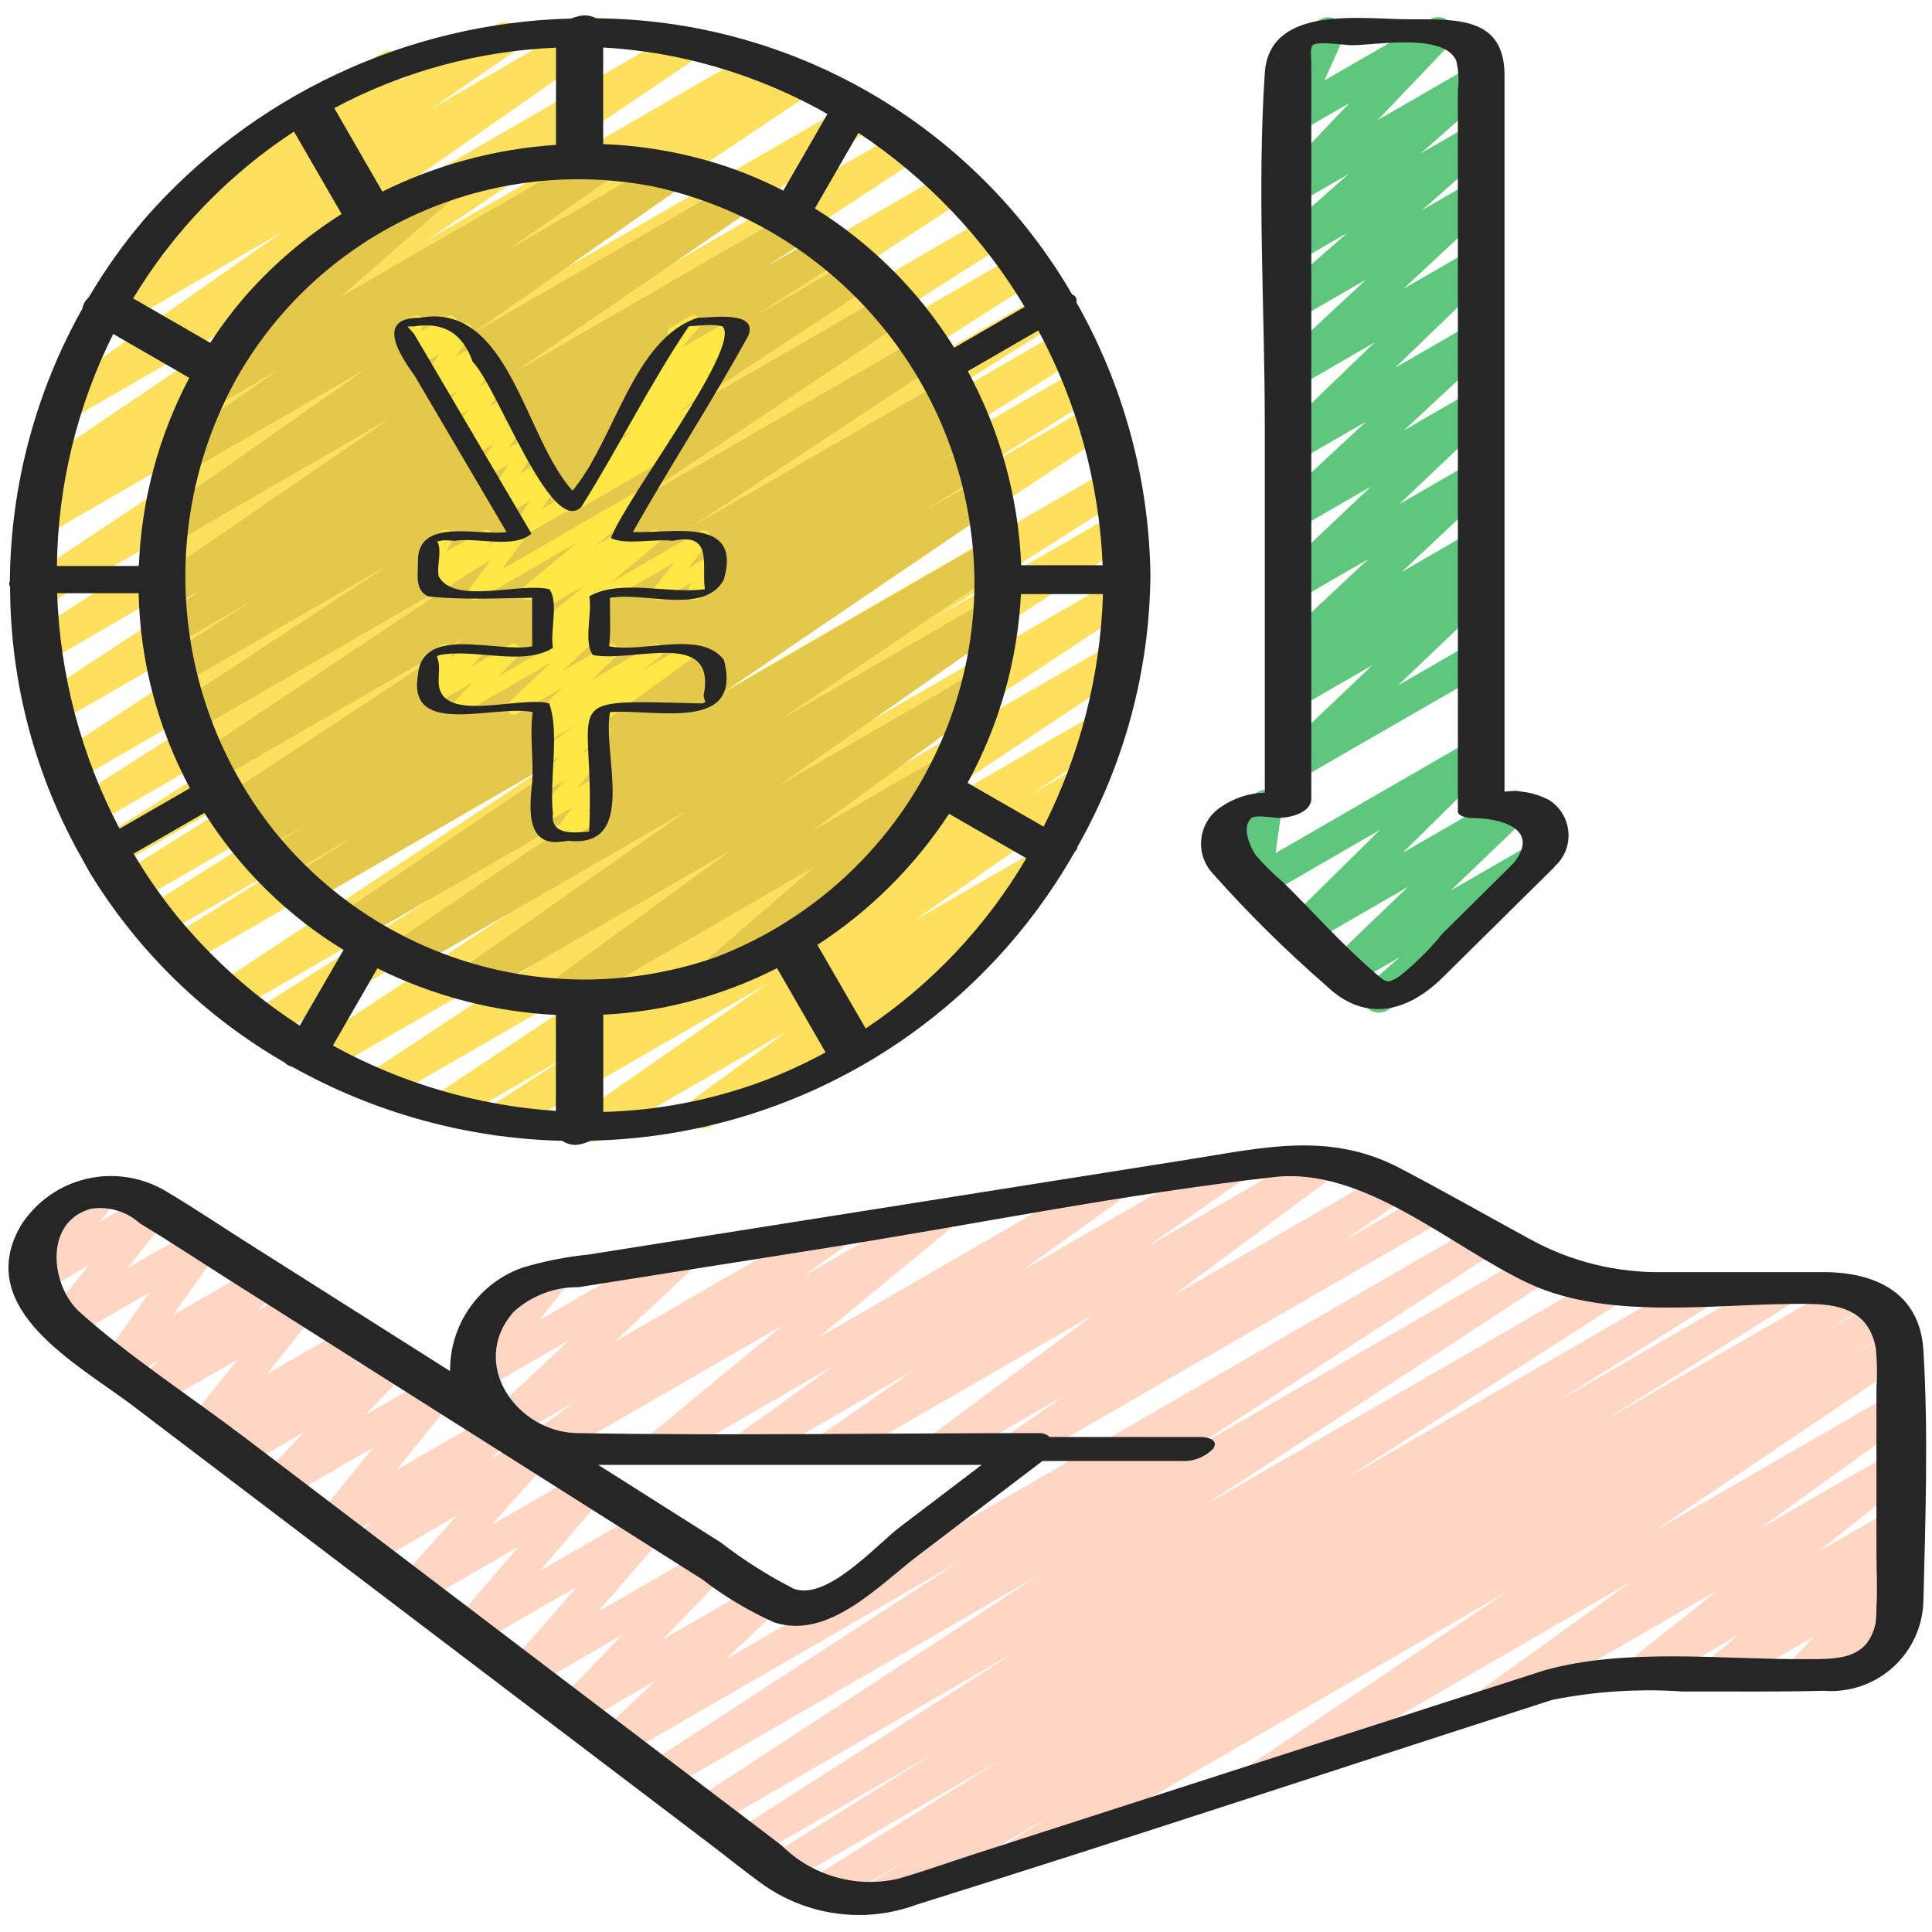 <?xml version="1.0" encoding="UTF-8"?> <svg xmlns="http://www.w3.org/2000/svg" width="49" height="49" viewBox="0 0 49 49" fill="none"><g clip-path="url(#clip0_1174_2357)"><path d="M14.989 28.959C14.902 28.959 14.818 28.931 14.748 28.879C14.678 28.828 14.626 28.756 14.6 28.673C14.575 28.59 14.576 28.501 14.604 28.419C14.632 28.337 14.685 28.265 14.756 28.216L19.411 24.978L12.863 28.757C12.771 28.814 12.66 28.831 12.555 28.806C12.449 28.781 12.358 28.715 12.302 28.622C12.245 28.53 12.227 28.419 12.252 28.314C12.278 28.208 12.344 28.117 12.436 28.061L14.535 26.698L11.457 28.476C11.366 28.526 11.258 28.538 11.157 28.512C11.056 28.485 10.97 28.421 10.915 28.333C10.86 28.244 10.841 28.138 10.861 28.035C10.882 27.933 10.941 27.843 11.027 27.783L17.672 23.357L9.758 27.924C9.667 27.974 9.56 27.986 9.459 27.959C9.359 27.932 9.272 27.868 9.217 27.779C9.163 27.691 9.144 27.585 9.165 27.483C9.186 27.381 9.245 27.291 9.33 27.231L16.98 22.178L8.257 27.21C8.165 27.259 8.058 27.271 7.957 27.245C7.857 27.218 7.77 27.153 7.716 27.065C7.661 26.976 7.642 26.87 7.663 26.768C7.684 26.666 7.743 26.576 7.828 26.516L16.797 20.6L6.863 26.335C6.771 26.386 6.663 26.399 6.561 26.372C6.459 26.344 6.372 26.279 6.317 26.189C6.263 26.098 6.245 25.991 6.268 25.888C6.291 25.785 6.353 25.695 6.441 25.637L11.244 22.596L5.969 25.643C5.877 25.7 5.766 25.718 5.661 25.694C5.555 25.669 5.464 25.603 5.407 25.511C5.35 25.419 5.332 25.308 5.356 25.203C5.381 25.098 5.447 25.006 5.539 24.949L16.591 17.632L4.743 24.471C4.651 24.524 4.541 24.539 4.437 24.512C4.333 24.485 4.244 24.419 4.189 24.327C4.134 24.235 4.117 24.126 4.142 24.022C4.167 23.918 4.232 23.827 4.323 23.771L7.79 21.602L4.102 23.731C4.01 23.782 3.901 23.796 3.798 23.769C3.696 23.742 3.608 23.676 3.553 23.585C3.498 23.494 3.481 23.386 3.505 23.282C3.529 23.179 3.592 23.089 3.681 23.032L9.021 19.668L3.468 22.876C3.375 22.927 3.267 22.939 3.166 22.911C3.064 22.884 2.977 22.818 2.923 22.728C2.869 22.638 2.852 22.53 2.875 22.428C2.898 22.325 2.96 22.235 3.047 22.177L7.983 19.074L2.91 22.002C2.817 22.055 2.708 22.069 2.605 22.043C2.502 22.016 2.413 21.95 2.358 21.859C2.303 21.768 2.285 21.659 2.309 21.555C2.334 21.451 2.397 21.361 2.487 21.303L10.004 16.517L2.356 20.932C2.31 20.96 2.259 20.978 2.206 20.986C2.153 20.995 2.099 20.992 2.047 20.98C1.942 20.954 1.851 20.887 1.795 20.795C1.739 20.702 1.722 20.591 1.747 20.486C1.773 20.381 1.84 20.29 1.932 20.234L9.282 15.553L1.888 19.822C1.796 19.876 1.687 19.891 1.583 19.865C1.48 19.839 1.391 19.774 1.335 19.683C1.279 19.592 1.261 19.483 1.285 19.379C1.308 19.275 1.372 19.184 1.461 19.126L11.781 12.376L1.441 18.346C1.349 18.401 1.238 18.418 1.134 18.393C1.03 18.367 0.94 18.302 0.883 18.21C0.827 18.119 0.809 18.009 0.833 17.904C0.857 17.8 0.921 17.709 1.012 17.651L10.786 11.246L1.156 16.805C1.064 16.853 0.958 16.865 0.858 16.837C0.758 16.809 0.672 16.744 0.618 16.655C0.564 16.567 0.546 16.461 0.568 16.359C0.589 16.258 0.648 16.168 0.733 16.109L8.083 11.356L1.054 15.414C0.963 15.468 0.853 15.485 0.749 15.459C0.645 15.434 0.556 15.369 0.499 15.278C0.443 15.188 0.424 15.078 0.447 14.974C0.47 14.87 0.534 14.779 0.623 14.72L9.781 8.595L1.125 13.592C1.032 13.649 0.921 13.665 0.815 13.639C0.71 13.613 0.62 13.546 0.564 13.454C0.508 13.361 0.491 13.25 0.517 13.144C0.543 13.039 0.61 12.949 0.702 12.893L1.178 12.594C1.084 12.62 0.985 12.613 0.896 12.572C0.808 12.532 0.737 12.461 0.696 12.373C0.655 12.285 0.647 12.186 0.672 12.092C0.698 11.999 0.757 11.917 0.837 11.863L7.697 7.227L1.754 10.657C1.663 10.711 1.554 10.727 1.451 10.703C1.348 10.678 1.258 10.614 1.201 10.525C1.144 10.435 1.124 10.327 1.146 10.223C1.167 10.12 1.228 10.028 1.316 9.968L7.143 5.894L2.72 8.448C2.629 8.498 2.522 8.511 2.422 8.485C2.321 8.459 2.234 8.396 2.178 8.308C2.123 8.22 2.103 8.114 2.123 8.012C2.142 7.91 2.201 7.819 2.285 7.758L4.36 6.321L3.964 6.55C3.874 6.6 3.768 6.613 3.668 6.588C3.568 6.563 3.481 6.501 3.424 6.415C3.368 6.328 3.347 6.224 3.364 6.122C3.382 6.02 3.438 5.929 3.52 5.867L5.562 4.369C5.525 4.338 5.494 4.3 5.47 4.258C5.416 4.164 5.401 4.053 5.429 3.948C5.457 3.844 5.526 3.754 5.62 3.7L9.703 1.343C9.793 1.292 9.9 1.278 10.001 1.302C10.101 1.327 10.189 1.389 10.246 1.476C10.302 1.563 10.324 1.668 10.306 1.77C10.287 1.873 10.231 1.964 10.148 2.026L10.083 2.074L12.601 0.621C12.692 0.569 12.8 0.555 12.902 0.58C13.003 0.606 13.091 0.669 13.147 0.758C13.203 0.846 13.223 0.953 13.203 1.056C13.182 1.159 13.123 1.25 13.037 1.31L10.963 2.746L14.862 0.49C14.953 0.438 15.06 0.424 15.162 0.449C15.263 0.474 15.351 0.537 15.408 0.626C15.464 0.714 15.484 0.82 15.464 0.923C15.444 1.026 15.386 1.117 15.3 1.178L9.472 5.258L17.253 0.767C17.345 0.709 17.456 0.691 17.561 0.715C17.667 0.74 17.758 0.805 17.816 0.897C17.873 0.988 17.892 1.099 17.867 1.205C17.843 1.31 17.778 1.402 17.686 1.459L10.826 6.096L19.142 1.294C19.188 1.267 19.239 1.248 19.292 1.24C19.345 1.232 19.399 1.235 19.451 1.247C19.503 1.26 19.552 1.283 19.595 1.315C19.638 1.347 19.675 1.387 19.703 1.433C19.73 1.479 19.749 1.53 19.757 1.583C19.765 1.636 19.762 1.69 19.749 1.742C19.737 1.794 19.714 1.843 19.682 1.886C19.65 1.929 19.61 1.966 19.564 1.993L19.37 2.116L20.118 1.684C20.21 1.629 20.319 1.613 20.423 1.638C20.527 1.664 20.617 1.729 20.673 1.819C20.73 1.91 20.748 2.019 20.725 2.124C20.702 2.228 20.639 2.319 20.549 2.377L11.391 8.502L21.735 2.532C21.827 2.475 21.938 2.458 22.044 2.483C22.149 2.508 22.24 2.574 22.296 2.667C22.353 2.759 22.37 2.87 22.345 2.975C22.32 3.081 22.253 3.172 22.161 3.228L14.811 7.98L22.884 3.319C22.976 3.262 23.087 3.244 23.193 3.269C23.298 3.294 23.389 3.36 23.446 3.452C23.503 3.545 23.521 3.656 23.496 3.761C23.471 3.867 23.405 3.958 23.313 4.015L13.54 10.417L24.075 4.335C24.166 4.287 24.273 4.276 24.372 4.304C24.472 4.332 24.557 4.397 24.611 4.485C24.665 4.573 24.683 4.679 24.662 4.78C24.641 4.881 24.583 4.971 24.498 5.031L14.178 11.784L25.131 5.459C25.177 5.432 25.228 5.413 25.281 5.405C25.334 5.397 25.388 5.399 25.44 5.412C25.492 5.425 25.541 5.447 25.585 5.479C25.628 5.511 25.665 5.551 25.692 5.597C25.72 5.642 25.739 5.693 25.747 5.746C25.755 5.799 25.753 5.853 25.74 5.905C25.727 5.958 25.704 6.007 25.673 6.05C25.641 6.093 25.601 6.13 25.555 6.158L18.205 10.839L25.858 6.42C25.951 6.364 26.062 6.346 26.167 6.372C26.272 6.398 26.363 6.464 26.419 6.557C26.475 6.65 26.492 6.761 26.467 6.866C26.441 6.971 26.375 7.062 26.282 7.118L18.764 11.906L26.507 7.436C26.599 7.384 26.708 7.37 26.811 7.397C26.913 7.424 27.001 7.49 27.056 7.581C27.111 7.672 27.128 7.781 27.104 7.884C27.08 7.987 27.017 8.077 26.928 8.135L21.992 11.238L26.992 8.351C27.085 8.299 27.194 8.286 27.297 8.313C27.399 8.34 27.487 8.406 27.542 8.497C27.597 8.587 27.614 8.696 27.59 8.799C27.566 8.903 27.503 8.993 27.414 9.05L22.076 12.413L27.412 9.333C27.505 9.279 27.615 9.264 27.719 9.291C27.822 9.318 27.911 9.384 27.966 9.476C28.021 9.568 28.038 9.678 28.013 9.782C27.988 9.886 27.924 9.976 27.833 10.033L24.366 12.201L27.732 10.257C27.824 10.204 27.933 10.189 28.037 10.214C28.14 10.24 28.229 10.305 28.285 10.396C28.34 10.486 28.359 10.595 28.336 10.698C28.313 10.802 28.251 10.893 28.162 10.951L17.108 18.267L28.133 11.902C28.225 11.849 28.334 11.835 28.438 11.861C28.541 11.888 28.629 11.954 28.684 12.045C28.74 12.136 28.757 12.245 28.733 12.349C28.709 12.453 28.645 12.543 28.556 12.6L23.754 15.64L28.284 13.027C28.375 12.975 28.484 12.961 28.585 12.988C28.687 13.014 28.775 13.079 28.83 13.168C28.886 13.258 28.904 13.365 28.882 13.468C28.86 13.571 28.799 13.662 28.712 13.721L19.744 19.635L28.344 14.67C28.436 14.618 28.544 14.604 28.646 14.631C28.748 14.657 28.835 14.722 28.891 14.812C28.946 14.901 28.965 15.008 28.943 15.111C28.921 15.214 28.86 15.305 28.773 15.364L21.119 20.417L28.207 16.324C28.299 16.272 28.407 16.258 28.509 16.284C28.612 16.309 28.7 16.374 28.756 16.464C28.811 16.554 28.83 16.661 28.808 16.765C28.786 16.868 28.725 16.959 28.637 17.018L21.995 21.448L27.841 18.073C27.933 18.016 28.044 17.999 28.15 18.024C28.255 18.049 28.346 18.116 28.402 18.208C28.459 18.3 28.477 18.411 28.451 18.517C28.426 18.622 28.36 18.713 28.267 18.769L26.162 20.134L27.387 19.428C27.478 19.375 27.587 19.359 27.689 19.384C27.792 19.409 27.881 19.473 27.937 19.562C27.994 19.651 28.014 19.759 27.992 19.862C27.971 19.966 27.911 20.057 27.824 20.117L23.175 23.357L26.349 21.524C26.439 21.473 26.546 21.458 26.647 21.482C26.749 21.507 26.837 21.569 26.893 21.656C26.95 21.744 26.971 21.849 26.953 21.952C26.934 22.054 26.877 22.146 26.793 22.208L24.43 23.923L24.603 23.823C24.697 23.77 24.808 23.756 24.912 23.784C25.016 23.812 25.105 23.88 25.158 23.974C25.212 24.067 25.227 24.178 25.2 24.282C25.172 24.387 25.104 24.476 25.011 24.53L18.026 28.562C17.936 28.616 17.828 28.632 17.725 28.608C17.623 28.584 17.534 28.521 17.476 28.433C17.419 28.344 17.398 28.237 17.418 28.134C17.437 28.03 17.496 27.939 17.582 27.878L19.941 26.168L15.193 28.909C15.131 28.943 15.06 28.96 14.989 28.959Z" fill="#FDE05E"></path><path d="M34.971 25.685C34.888 25.685 34.807 25.659 34.738 25.612C34.67 25.564 34.618 25.497 34.589 25.419C34.56 25.341 34.555 25.256 34.576 25.175C34.596 25.095 34.641 25.022 34.704 24.968L35.505 24.275L34.28 24.98C34.194 25.029 34.092 25.045 33.995 25.025C33.898 25.005 33.811 24.95 33.751 24.87C33.692 24.791 33.663 24.692 33.671 24.593C33.679 24.494 33.723 24.401 33.794 24.332L35.709 22.494L33.219 23.932C33.133 23.981 33.033 23.997 32.936 23.978C32.839 23.958 32.752 23.903 32.692 23.825C32.632 23.746 32.603 23.648 32.61 23.549C32.617 23.451 32.659 23.358 32.729 23.288L35.002 21.047L32.034 22.762C31.968 22.8 31.893 22.819 31.816 22.817C31.74 22.814 31.666 22.79 31.602 22.748C31.539 22.705 31.489 22.646 31.457 22.576C31.426 22.506 31.415 22.429 31.425 22.354L31.588 21.21L31.313 21.369C31.22 21.422 31.108 21.436 31.005 21.408C30.9 21.38 30.812 21.311 30.758 21.218C30.704 21.125 30.689 21.014 30.717 20.91C30.744 20.805 30.812 20.716 30.905 20.662L31.904 20.085C31.97 20.047 32.045 20.028 32.122 20.03C32.198 20.033 32.272 20.057 32.336 20.099C32.399 20.142 32.449 20.201 32.481 20.271C32.512 20.341 32.523 20.418 32.513 20.493L32.35 21.637L37.358 18.745C37.444 18.696 37.545 18.68 37.642 18.7C37.739 18.72 37.825 18.774 37.885 18.853C37.945 18.931 37.974 19.029 37.968 19.128C37.961 19.227 37.918 19.32 37.848 19.389L35.575 21.629L38.221 20.102C38.307 20.053 38.408 20.037 38.506 20.057C38.603 20.077 38.69 20.133 38.75 20.212C38.809 20.292 38.838 20.39 38.83 20.489C38.822 20.589 38.778 20.681 38.707 20.751L36.793 22.587L38.815 21.419C38.903 21.369 39.007 21.353 39.106 21.375C39.205 21.396 39.292 21.454 39.351 21.537C39.41 21.619 39.436 21.721 39.424 21.822C39.412 21.923 39.363 22.015 39.286 22.082L36.609 24.398C36.646 24.489 36.648 24.59 36.616 24.683C36.583 24.776 36.519 24.854 36.434 24.903L35.171 25.631C35.11 25.666 35.041 25.685 34.971 25.685Z" fill="#5FC77D"></path><path d="M32.692 19.855C32.611 19.855 32.531 19.831 32.464 19.785C32.396 19.739 32.344 19.674 32.314 19.599C32.283 19.523 32.276 19.44 32.294 19.36C32.311 19.28 32.352 19.208 32.411 19.151L34.801 16.874L32.896 17.974C32.807 18.025 32.701 18.04 32.601 18.016C32.501 17.993 32.413 17.932 32.356 17.847C32.298 17.762 32.275 17.658 32.291 17.556C32.307 17.454 32.361 17.362 32.441 17.299L32.802 17.016C32.714 17.04 32.62 17.034 32.536 16.999C32.452 16.964 32.382 16.902 32.337 16.823C32.292 16.743 32.275 16.651 32.289 16.561C32.303 16.471 32.346 16.387 32.413 16.325L34.7 14.182L32.903 15.222C32.816 15.275 32.712 15.293 32.612 15.274C32.512 15.254 32.423 15.198 32.363 15.116C32.302 15.034 32.274 14.933 32.284 14.831C32.295 14.73 32.343 14.636 32.419 14.568L34.768 12.341L32.896 13.421C32.809 13.472 32.706 13.489 32.608 13.469C32.508 13.449 32.42 13.393 32.361 13.312C32.3 13.231 32.273 13.13 32.283 13.03C32.292 12.929 32.339 12.836 32.414 12.768L34.642 10.698L32.896 11.703C32.81 11.755 32.707 11.773 32.608 11.754C32.509 11.735 32.421 11.68 32.36 11.599C32.299 11.519 32.27 11.419 32.279 11.318C32.287 11.218 32.333 11.124 32.406 11.055L34.86 8.687L32.896 9.824C32.809 9.875 32.706 9.892 32.608 9.872C32.508 9.852 32.42 9.796 32.361 9.714C32.3 9.633 32.273 9.533 32.283 9.432C32.292 9.332 32.339 9.238 32.414 9.17L34.644 7.093L32.896 8.102C32.809 8.153 32.705 8.169 32.605 8.148C32.506 8.127 32.419 8.069 32.359 7.987C32.3 7.904 32.274 7.803 32.285 7.702C32.297 7.601 32.346 7.508 32.423 7.441L34.168 5.91L32.896 6.645C32.809 6.696 32.705 6.712 32.606 6.691C32.507 6.67 32.419 6.613 32.36 6.53C32.301 6.448 32.274 6.346 32.286 6.246C32.297 6.145 32.346 6.052 32.422 5.985L34.203 4.415L32.896 5.169C32.811 5.219 32.711 5.235 32.615 5.217C32.518 5.198 32.432 5.145 32.371 5.068C32.31 4.991 32.279 4.895 32.284 4.796C32.289 4.698 32.329 4.605 32.397 4.534L34.227 2.613L32.896 3.381C32.821 3.422 32.735 3.44 32.65 3.43C32.565 3.42 32.486 3.383 32.422 3.325C32.359 3.268 32.316 3.191 32.298 3.108C32.281 3.024 32.29 2.936 32.325 2.858L32.808 1.792C32.726 1.804 32.642 1.792 32.567 1.757C32.491 1.722 32.428 1.665 32.386 1.593C32.332 1.499 32.317 1.388 32.345 1.283C32.373 1.179 32.441 1.09 32.535 1.035L33.479 0.49C33.554 0.448 33.64 0.431 33.725 0.441C33.81 0.451 33.89 0.488 33.953 0.545C34.016 0.603 34.059 0.679 34.077 0.763C34.095 0.846 34.086 0.933 34.051 1.012L33.59 2.042L36.274 0.49C36.359 0.441 36.459 0.424 36.556 0.442C36.652 0.461 36.739 0.514 36.799 0.591C36.86 0.668 36.891 0.765 36.886 0.863C36.882 0.961 36.842 1.054 36.774 1.125L34.943 3.044L37.34 1.661C37.428 1.61 37.531 1.594 37.63 1.615C37.729 1.636 37.817 1.694 37.876 1.776C37.935 1.858 37.962 1.96 37.95 2.06C37.939 2.161 37.89 2.254 37.814 2.321L36.034 3.89L37.341 3.134C37.428 3.083 37.532 3.067 37.631 3.088C37.731 3.109 37.818 3.167 37.878 3.249C37.937 3.332 37.963 3.433 37.951 3.534C37.94 3.635 37.891 3.728 37.814 3.795L36.069 5.327L37.344 4.592C37.431 4.541 37.533 4.525 37.632 4.545C37.73 4.566 37.818 4.622 37.878 4.703C37.937 4.784 37.965 4.884 37.955 4.984C37.946 5.084 37.9 5.177 37.826 5.245L35.596 7.324L37.346 6.314C37.433 6.261 37.535 6.243 37.634 6.262C37.733 6.281 37.822 6.337 37.883 6.417C37.943 6.497 37.972 6.597 37.964 6.698C37.955 6.798 37.91 6.892 37.836 6.961L35.381 9.329L37.351 8.192C37.438 8.141 37.541 8.123 37.64 8.144C37.739 8.164 37.827 8.22 37.887 8.301C37.947 8.382 37.975 8.483 37.965 8.583C37.955 8.684 37.908 8.777 37.834 8.845L35.608 10.915L37.353 9.906C37.44 9.852 37.544 9.833 37.644 9.852C37.745 9.871 37.834 9.928 37.895 10.01C37.956 10.092 37.984 10.194 37.974 10.296C37.963 10.398 37.915 10.492 37.838 10.559L35.487 12.788L37.355 11.709C37.442 11.657 37.546 11.639 37.645 11.659C37.744 11.679 37.833 11.735 37.893 11.817C37.953 11.898 37.981 11.999 37.971 12.1C37.961 12.201 37.914 12.295 37.839 12.363L35.552 14.505L37.355 13.463C37.444 13.412 37.55 13.396 37.651 13.419C37.752 13.442 37.84 13.503 37.898 13.588C37.956 13.674 37.979 13.779 37.962 13.881C37.946 13.983 37.892 14.075 37.81 14.139L37.45 14.421C37.538 14.396 37.632 14.401 37.716 14.436C37.8 14.47 37.871 14.532 37.916 14.612C37.961 14.691 37.978 14.783 37.965 14.873C37.952 14.964 37.908 15.047 37.842 15.11L35.452 17.387L37.359 16.286C37.452 16.233 37.563 16.218 37.667 16.247C37.771 16.275 37.86 16.343 37.914 16.437C37.968 16.53 37.983 16.641 37.955 16.745C37.928 16.849 37.86 16.939 37.767 16.993L32.896 19.801C32.834 19.837 32.764 19.855 32.692 19.855Z" fill="#5FC77D"></path><path d="M25.796 37.134C25.709 37.134 25.625 37.106 25.555 37.055C25.484 37.003 25.433 36.93 25.407 36.847C25.381 36.764 25.382 36.675 25.41 36.593C25.438 36.511 25.492 36.439 25.564 36.39L27.006 35.389L24.078 37.077C23.988 37.128 23.882 37.143 23.781 37.119C23.68 37.094 23.592 37.033 23.535 36.946C23.478 36.859 23.456 36.754 23.474 36.652C23.492 36.55 23.548 36.458 23.631 36.395L27.732 33.345L21.268 37.077C21.177 37.127 21.07 37.141 20.97 37.115C20.869 37.09 20.782 37.026 20.726 36.939C20.67 36.851 20.65 36.745 20.669 36.643C20.689 36.541 20.746 36.45 20.83 36.389L23.168 34.756L19.147 37.077C19.056 37.128 18.95 37.142 18.848 37.118C18.747 37.093 18.66 37.03 18.603 36.942C18.547 36.855 18.526 36.749 18.545 36.647C18.564 36.544 18.621 36.453 18.705 36.391L21.155 34.634L16.924 37.077C16.835 37.128 16.731 37.144 16.631 37.121C16.531 37.099 16.443 37.04 16.385 36.956C16.326 36.872 16.302 36.769 16.316 36.668C16.329 36.566 16.381 36.474 16.459 36.409L19.844 33.616L13.939 37.025C13.849 37.077 13.742 37.093 13.64 37.068C13.538 37.043 13.45 36.981 13.393 36.893C13.336 36.805 13.315 36.699 13.335 36.596C13.354 36.494 13.411 36.402 13.496 36.341L14.599 35.542L12.934 36.505C12.847 36.557 12.744 36.575 12.644 36.555C12.545 36.535 12.456 36.479 12.396 36.398C12.336 36.316 12.308 36.215 12.318 36.114C12.328 36.013 12.375 35.92 12.45 35.852L14.443 33.983L12.257 35.245C12.175 35.292 12.079 35.309 11.985 35.294C11.892 35.278 11.806 35.23 11.744 35.158C11.682 35.087 11.647 34.996 11.645 34.901C11.642 34.806 11.673 34.714 11.732 34.639L12.459 33.715C12.382 33.721 12.304 33.706 12.235 33.67C12.165 33.634 12.107 33.58 12.067 33.513C12.014 33.419 11.999 33.308 12.027 33.203C12.055 33.099 12.123 33.01 12.217 32.956L13.829 32.025C13.911 31.978 14.007 31.961 14.1 31.977C14.194 31.993 14.278 32.041 14.34 32.112C14.402 32.184 14.437 32.275 14.44 32.369C14.442 32.464 14.412 32.556 14.353 32.631L13.688 33.476L17.1 31.506C17.187 31.454 17.29 31.436 17.389 31.456C17.489 31.476 17.577 31.532 17.638 31.614C17.698 31.695 17.726 31.796 17.716 31.897C17.706 31.998 17.658 32.092 17.583 32.16L15.591 34.028L21.036 30.885C21.127 30.833 21.234 30.817 21.335 30.842C21.437 30.866 21.525 30.929 21.582 31.017C21.639 31.105 21.66 31.211 21.641 31.313C21.622 31.416 21.564 31.508 21.48 31.569L20.377 32.368L23.667 30.468C23.756 30.417 23.861 30.401 23.96 30.423C24.06 30.446 24.148 30.505 24.207 30.589C24.265 30.673 24.29 30.776 24.276 30.877C24.262 30.978 24.211 31.071 24.132 31.136L20.748 33.931L27.912 29.795C28.002 29.744 28.109 29.729 28.21 29.754C28.311 29.779 28.399 29.842 28.456 29.929C28.512 30.017 28.533 30.123 28.514 30.225C28.495 30.328 28.438 30.419 28.353 30.48L25.903 32.239L30.977 29.31C31.067 29.26 31.174 29.246 31.275 29.272C31.376 29.297 31.463 29.36 31.519 29.448C31.575 29.536 31.595 29.642 31.576 29.744C31.556 29.846 31.498 29.937 31.414 29.998L29.078 31.631L33.417 29.122C33.507 29.07 33.614 29.054 33.715 29.078C33.817 29.102 33.906 29.163 33.963 29.251C34.02 29.338 34.042 29.444 34.024 29.547C34.006 29.649 33.949 29.741 33.865 29.803L29.763 32.854L35.102 29.771C35.194 29.716 35.303 29.698 35.407 29.723C35.511 29.747 35.602 29.811 35.659 29.901C35.717 29.992 35.736 30.101 35.714 30.206C35.692 30.31 35.629 30.402 35.54 30.461L34.098 31.46L36.09 30.311C36.137 30.281 36.189 30.261 36.243 30.252C36.298 30.243 36.353 30.245 36.407 30.259C36.46 30.272 36.511 30.295 36.554 30.328C36.599 30.361 36.636 30.403 36.663 30.451C36.691 30.498 36.708 30.551 36.715 30.606C36.721 30.661 36.717 30.716 36.702 30.769C36.686 30.822 36.66 30.871 36.626 30.914C36.591 30.956 36.548 30.991 36.499 31.017L26.001 37.077C25.939 37.113 25.868 37.133 25.796 37.134Z" fill="#FFD6C4"></path><path d="M22.252 48.537C22.163 48.537 22.076 48.508 22.005 48.455C21.934 48.401 21.882 48.326 21.858 48.24C21.834 48.154 21.838 48.063 21.87 47.98C21.902 47.897 21.961 47.827 22.037 47.781L23.068 47.145L21.009 48.334C20.917 48.387 20.807 48.402 20.703 48.375C20.599 48.348 20.511 48.282 20.456 48.19C20.4 48.098 20.384 47.989 20.408 47.885C20.433 47.781 20.498 47.69 20.589 47.634L25.391 44.631L19.973 47.758C19.881 47.81 19.771 47.823 19.669 47.796C19.567 47.769 19.479 47.703 19.424 47.612C19.369 47.522 19.352 47.413 19.376 47.31C19.399 47.206 19.463 47.116 19.552 47.059L23.696 44.464L19.116 47.108C19.024 47.16 18.915 47.174 18.813 47.147C18.711 47.12 18.623 47.054 18.568 46.964C18.513 46.874 18.496 46.766 18.519 46.663C18.542 46.559 18.604 46.469 18.693 46.411L25.724 41.91L18.083 46.32C17.991 46.376 17.88 46.394 17.775 46.369C17.669 46.344 17.578 46.278 17.521 46.186C17.465 46.093 17.447 45.982 17.472 45.877C17.497 45.772 17.563 45.681 17.655 45.624L26.353 39.946L16.884 45.411C16.793 45.462 16.685 45.475 16.583 45.449C16.482 45.422 16.395 45.357 16.34 45.268C16.285 45.178 16.266 45.071 16.288 44.968C16.31 44.866 16.371 44.776 16.457 44.717L24.345 39.596L15.756 44.555C15.669 44.608 15.565 44.626 15.465 44.607C15.365 44.587 15.276 44.531 15.216 44.449C15.155 44.367 15.127 44.266 15.137 44.164C15.148 44.063 15.196 43.969 15.272 43.901L16.625 42.627L14.692 43.744C14.607 43.792 14.507 43.809 14.41 43.79C14.314 43.771 14.228 43.718 14.168 43.641C14.107 43.563 14.077 43.467 14.082 43.369C14.086 43.271 14.127 43.178 14.194 43.107L15.787 41.46L13.455 42.805C13.372 42.853 13.274 42.87 13.179 42.852C13.084 42.835 12.998 42.785 12.937 42.71C12.875 42.636 12.842 42.542 12.844 42.446C12.845 42.349 12.88 42.256 12.943 42.183L14.632 40.244L12.047 41.735C11.964 41.782 11.867 41.799 11.773 41.781C11.679 41.764 11.593 41.715 11.532 41.641C11.471 41.568 11.437 41.475 11.438 41.379C11.438 41.283 11.471 41.191 11.533 41.117L13.147 39.231L10.648 40.674C10.564 40.722 10.466 40.739 10.37 40.722C10.274 40.704 10.188 40.653 10.127 40.578C10.066 40.502 10.034 40.407 10.036 40.31C10.039 40.213 10.076 40.12 10.14 40.048L11.583 38.442L9.383 39.712C9.295 39.762 9.192 39.778 9.094 39.756C8.996 39.735 8.909 39.678 8.85 39.596C8.791 39.514 8.764 39.414 8.775 39.314C8.785 39.214 8.832 39.121 8.907 39.054L9.438 38.581L8.56 39.087C8.478 39.134 8.381 39.151 8.288 39.135C8.194 39.119 8.109 39.07 8.047 38.998C7.985 38.925 7.951 38.834 7.949 38.739C7.948 38.644 7.98 38.551 8.039 38.477L9.464 36.716L7.178 38.036C7.092 38.085 6.993 38.101 6.896 38.082C6.8 38.063 6.714 38.011 6.654 37.933C6.593 37.856 6.563 37.76 6.567 37.662C6.572 37.564 6.612 37.471 6.679 37.4L7.717 36.321L6.124 37.24C6.037 37.288 5.936 37.303 5.838 37.282C5.741 37.261 5.655 37.205 5.596 37.125C5.537 37.045 5.51 36.946 5.519 36.846C5.528 36.747 5.572 36.655 5.645 36.587L6.07 36.198L5.32 36.631C5.238 36.679 5.141 36.697 5.047 36.681C4.953 36.665 4.867 36.617 4.805 36.545C4.743 36.472 4.708 36.381 4.706 36.285C4.704 36.19 4.736 36.097 4.796 36.022L6.021 34.484L4.015 35.638C3.929 35.69 3.826 35.708 3.727 35.689C3.628 35.67 3.54 35.615 3.479 35.534C3.418 35.454 3.389 35.354 3.398 35.253C3.406 35.153 3.452 35.059 3.525 34.99L4.034 34.5L3.173 34.997C3.092 35.044 2.998 35.062 2.906 35.047C2.814 35.033 2.729 34.988 2.667 34.919C2.604 34.85 2.567 34.762 2.561 34.669C2.555 34.576 2.581 34.484 2.635 34.408L3.791 32.782L1.782 33.941C1.699 33.99 1.603 34.007 1.509 33.992C1.414 33.976 1.329 33.928 1.266 33.855C1.204 33.783 1.169 33.691 1.167 33.596C1.166 33.5 1.198 33.407 1.258 33.333L2.247 32.095L1.076 32.77C0.994 32.818 0.898 32.835 0.804 32.819C0.71 32.802 0.625 32.754 0.563 32.682C0.502 32.61 0.467 32.519 0.465 32.424C0.463 32.329 0.494 32.236 0.554 32.162L1.086 31.495C1.002 31.484 0.924 31.446 0.862 31.387C0.8 31.329 0.759 31.252 0.742 31.169C0.726 31.085 0.737 30.999 0.772 30.922C0.807 30.845 0.865 30.78 0.939 30.738L2.402 29.89C2.484 29.842 2.581 29.825 2.674 29.841C2.768 29.857 2.854 29.905 2.916 29.977C2.978 30.049 3.013 30.141 3.015 30.236C3.016 30.331 2.985 30.424 2.925 30.498L2.541 30.979L3.699 30.311C3.781 30.263 3.877 30.245 3.971 30.261C4.065 30.277 4.15 30.325 4.213 30.397C4.275 30.469 4.31 30.561 4.312 30.656C4.314 30.751 4.282 30.844 4.223 30.918L3.236 32.161L5.006 31.139C5.087 31.093 5.181 31.076 5.273 31.09C5.365 31.104 5.449 31.15 5.512 31.219C5.575 31.288 5.612 31.376 5.617 31.469C5.623 31.562 5.597 31.654 5.543 31.73L4.388 33.355L6.542 32.111C6.629 32.059 6.731 32.041 6.83 32.06C6.929 32.079 7.018 32.134 7.078 32.215C7.139 32.295 7.168 32.395 7.16 32.496C7.151 32.596 7.106 32.69 7.032 32.759L6.523 33.249L7.474 32.7C7.556 32.652 7.653 32.635 7.746 32.651C7.84 32.667 7.926 32.715 7.988 32.787C8.05 32.859 8.085 32.95 8.087 33.045C8.089 33.14 8.058 33.233 7.998 33.308L6.773 34.848L8.914 33.612C9.001 33.564 9.102 33.549 9.2 33.57C9.297 33.591 9.383 33.647 9.442 33.727C9.501 33.808 9.528 33.907 9.519 34.006C9.51 34.105 9.465 34.197 9.393 34.266L8.97 34.652L9.799 34.173C9.884 34.125 9.984 34.108 10.08 34.127C10.176 34.146 10.263 34.199 10.323 34.276C10.383 34.353 10.414 34.45 10.409 34.548C10.405 34.646 10.365 34.739 10.297 34.809L9.26 35.889L10.96 34.909C11.042 34.861 11.139 34.844 11.233 34.86C11.327 34.877 11.412 34.925 11.474 34.997C11.536 35.07 11.57 35.162 11.572 35.257C11.573 35.352 11.541 35.445 11.481 35.519L10.056 37.281L12.488 35.877C12.575 35.831 12.675 35.819 12.771 35.841C12.866 35.863 12.95 35.919 13.008 35.998C13.066 36.078 13.093 36.175 13.085 36.273C13.077 36.37 13.034 36.462 12.964 36.53L12.434 37.002L13.396 36.448C13.48 36.4 13.578 36.383 13.673 36.401C13.768 36.419 13.854 36.47 13.915 36.545C13.976 36.62 14.008 36.715 14.006 36.811C14.004 36.908 13.968 37.001 13.904 37.073L12.462 38.679L14.794 37.333C14.877 37.285 14.975 37.269 15.069 37.286C15.164 37.303 15.249 37.352 15.31 37.426C15.372 37.5 15.405 37.593 15.405 37.689C15.405 37.785 15.37 37.878 15.308 37.951L13.695 39.84L16.342 38.313C16.426 38.265 16.524 38.248 16.619 38.265C16.714 38.282 16.799 38.333 16.861 38.407C16.922 38.482 16.955 38.576 16.954 38.672C16.953 38.769 16.918 38.862 16.854 38.934L15.165 40.877L17.897 39.3C17.982 39.252 18.082 39.235 18.178 39.254C18.275 39.273 18.361 39.326 18.421 39.404C18.482 39.481 18.512 39.578 18.507 39.676C18.502 39.773 18.462 39.867 18.395 39.937L16.803 41.585L19.263 40.165C19.35 40.112 19.453 40.094 19.553 40.113C19.653 40.133 19.742 40.189 19.803 40.271C19.863 40.353 19.891 40.454 19.881 40.556C19.871 40.657 19.823 40.751 19.747 40.819L18.391 42.093L37.484 31.069C37.576 31.016 37.686 31 37.789 31.026C37.892 31.052 37.982 31.118 38.037 31.209C38.093 31.299 38.111 31.409 38.088 31.512C38.064 31.616 38.001 31.707 37.911 31.765L30.028 36.882L38.832 31.799C38.923 31.748 39.031 31.735 39.133 31.761C39.234 31.788 39.322 31.853 39.376 31.942C39.431 32.032 39.45 32.139 39.428 32.242C39.406 32.344 39.345 32.434 39.259 32.493L30.558 38.175L40.7 32.319C40.792 32.268 40.901 32.254 41.003 32.281C41.106 32.308 41.193 32.373 41.248 32.464C41.303 32.554 41.321 32.662 41.298 32.766C41.275 32.869 41.212 32.959 41.124 33.017L34.094 37.518L43.068 32.34C43.16 32.288 43.269 32.274 43.372 32.301C43.474 32.328 43.562 32.395 43.617 32.485C43.672 32.576 43.689 32.685 43.665 32.788C43.641 32.891 43.578 32.981 43.489 33.039L39.343 35.635L45.05 32.34C45.143 32.29 45.251 32.277 45.352 32.305C45.454 32.333 45.541 32.398 45.595 32.488C45.649 32.578 45.666 32.686 45.643 32.788C45.62 32.891 45.559 32.981 45.471 33.039L40.679 36.035L46.904 32.442C46.996 32.392 47.105 32.379 47.206 32.407C47.308 32.435 47.395 32.501 47.449 32.592C47.503 32.682 47.52 32.79 47.496 32.893C47.472 32.995 47.41 33.085 47.322 33.143L46.301 33.772L47.643 32.993C47.736 32.938 47.848 32.921 47.953 32.947C48.058 32.974 48.148 33.041 48.204 33.134C48.259 33.227 48.276 33.338 48.249 33.443C48.223 33.548 48.156 33.638 48.063 33.694L47.036 34.333L47.943 33.809C48.035 33.756 48.144 33.74 48.246 33.766C48.349 33.792 48.438 33.856 48.494 33.946C48.55 34.036 48.569 34.144 48.547 34.248C48.525 34.352 48.463 34.443 48.375 34.502L41.948 38.836L47.954 35.369C48.044 35.32 48.15 35.306 48.25 35.332C48.349 35.357 48.436 35.419 48.492 35.505C48.548 35.592 48.569 35.696 48.551 35.798C48.534 35.899 48.478 35.99 48.396 36.053L44.612 38.782L47.954 36.856C48.043 36.806 48.148 36.791 48.247 36.815C48.346 36.838 48.434 36.898 48.491 36.983C48.548 37.067 48.572 37.17 48.557 37.272C48.542 37.373 48.49 37.465 48.411 37.529L46.106 39.358L47.954 38.297C48.042 38.246 48.147 38.231 48.246 38.254C48.345 38.276 48.432 38.335 48.491 38.419C48.549 38.503 48.573 38.605 48.56 38.706C48.546 38.807 48.496 38.899 48.418 38.965L47.577 39.657L47.954 39.44C48.038 39.392 48.138 39.375 48.233 39.393C48.329 39.411 48.415 39.464 48.476 39.54C48.537 39.616 48.568 39.712 48.565 39.809C48.561 39.907 48.523 40 48.457 40.071L47.828 40.748L47.938 40.684C47.985 40.657 48.036 40.639 48.089 40.632C48.143 40.624 48.197 40.627 48.249 40.641C48.301 40.655 48.35 40.679 48.393 40.712C48.436 40.744 48.471 40.785 48.498 40.832C48.525 40.879 48.543 40.93 48.55 40.983C48.557 41.037 48.553 41.091 48.539 41.143C48.525 41.195 48.5 41.244 48.467 41.286C48.434 41.329 48.393 41.364 48.347 41.391L45.883 42.815C45.798 42.864 45.698 42.882 45.602 42.864C45.505 42.846 45.418 42.794 45.357 42.717C45.296 42.64 45.264 42.544 45.268 42.446C45.272 42.347 45.312 42.254 45.379 42.182L46.009 41.505L43.723 42.826C43.634 42.877 43.529 42.893 43.429 42.871C43.329 42.849 43.241 42.789 43.182 42.705C43.124 42.621 43.099 42.518 43.114 42.416C43.128 42.315 43.179 42.222 43.259 42.157L44.099 41.462L41.731 42.83C41.642 42.881 41.536 42.896 41.436 42.873C41.336 42.85 41.249 42.79 41.191 42.705C41.133 42.62 41.109 42.517 41.125 42.415C41.14 42.313 41.193 42.221 41.273 42.157L43.576 40.328L38.029 43.528C37.938 43.579 37.832 43.593 37.731 43.568C37.63 43.543 37.543 43.481 37.486 43.394C37.43 43.307 37.409 43.201 37.427 43.099C37.446 42.997 37.503 42.906 37.586 42.844L41.372 40.113L32.21 45.407C32.118 45.457 32.011 45.471 31.91 45.445C31.809 45.419 31.721 45.354 31.666 45.266C31.61 45.177 31.591 45.07 31.612 44.968C31.633 44.865 31.692 44.775 31.778 44.715L38.209 40.377L26.074 47.381C26.028 47.409 25.977 47.427 25.924 47.435C25.871 47.443 25.817 47.44 25.765 47.427C25.66 47.401 25.57 47.334 25.514 47.241C25.486 47.195 25.468 47.144 25.46 47.091C25.452 47.038 25.455 46.984 25.468 46.932C25.494 46.827 25.561 46.736 25.654 46.681L26.672 46.048L22.457 48.481C22.395 48.518 22.324 48.537 22.252 48.537Z" fill="#FFD6C4"></path><path d="M14.148 25.682C14.062 25.682 13.979 25.655 13.909 25.605C13.84 25.555 13.788 25.484 13.761 25.402C13.733 25.321 13.733 25.233 13.758 25.152C13.784 25.07 13.834 24.998 13.903 24.947L18.517 21.581L12.114 25.278C12.023 25.332 11.915 25.349 11.811 25.324C11.708 25.3 11.618 25.236 11.562 25.146C11.505 25.057 11.485 24.949 11.506 24.845C11.527 24.741 11.588 24.65 11.676 24.59L17.419 20.563L10.373 24.631C10.282 24.683 10.174 24.698 10.071 24.672C9.969 24.646 9.881 24.582 9.825 24.492C9.769 24.403 9.75 24.296 9.771 24.192C9.793 24.089 9.853 23.998 9.94 23.939L15.657 20.065L9.042 23.882C8.951 23.933 8.843 23.947 8.741 23.922C8.64 23.896 8.552 23.832 8.496 23.743C8.44 23.654 8.421 23.547 8.442 23.444C8.463 23.342 8.522 23.251 8.608 23.191L15.644 18.407L7.82 22.925C7.728 22.977 7.618 22.992 7.515 22.965C7.412 22.939 7.324 22.873 7.269 22.782C7.213 22.691 7.196 22.582 7.22 22.478C7.244 22.374 7.308 22.284 7.397 22.226L9.04 21.179L7.155 22.267C7.109 22.295 7.058 22.313 7.005 22.322C6.952 22.33 6.898 22.327 6.846 22.314C6.74 22.288 6.65 22.222 6.594 22.129C6.538 22.037 6.521 21.925 6.547 21.82C6.572 21.715 6.639 21.624 6.732 21.568L7.793 20.894L6.576 21.597C6.483 21.653 6.372 21.67 6.267 21.644C6.162 21.618 6.071 21.551 6.015 21.458C5.959 21.366 5.942 21.255 5.968 21.149C5.994 21.044 6.061 20.954 6.154 20.898L6.639 20.591L6.08 20.918C5.988 20.973 5.878 20.99 5.774 20.965C5.669 20.939 5.579 20.873 5.523 20.782C5.466 20.691 5.448 20.581 5.472 20.476C5.496 20.372 5.561 20.281 5.651 20.223L11.894 16.105L5.442 19.829C5.35 19.881 5.242 19.895 5.14 19.869C5.037 19.843 4.949 19.779 4.893 19.689C4.838 19.599 4.819 19.492 4.841 19.388C4.863 19.285 4.924 19.194 5.012 19.135L12.056 14.433L4.907 18.559C4.814 18.614 4.704 18.631 4.6 18.605C4.496 18.58 4.406 18.514 4.349 18.423C4.293 18.331 4.275 18.221 4.299 18.117C4.323 18.012 4.387 17.921 4.478 17.864L9.891 14.304L4.573 17.375C4.481 17.432 4.37 17.449 4.264 17.424C4.159 17.398 4.068 17.332 4.012 17.239C3.955 17.147 3.938 17.036 3.964 16.93C3.989 16.825 4.055 16.734 4.148 16.678L6.419 15.219L4.399 16.386C4.306 16.44 4.196 16.455 4.092 16.429C3.988 16.403 3.899 16.337 3.843 16.246C3.788 16.154 3.77 16.044 3.795 15.94C3.819 15.836 3.883 15.745 3.974 15.688L5.095 14.97L4.324 15.415C4.233 15.469 4.124 15.484 4.021 15.459C3.919 15.433 3.83 15.369 3.774 15.28C3.717 15.19 3.698 15.082 3.72 14.979C3.741 14.875 3.802 14.784 3.89 14.725L9.917 10.593L4.392 13.783C4.301 13.835 4.194 13.849 4.092 13.824C3.991 13.799 3.903 13.736 3.846 13.647C3.79 13.559 3.77 13.453 3.79 13.35C3.81 13.247 3.868 13.156 3.953 13.095L9.277 9.36L4.778 11.958C4.687 12.013 4.577 12.031 4.473 12.006C4.369 11.982 4.279 11.918 4.221 11.828C4.164 11.737 4.144 11.628 4.167 11.524C4.189 11.419 4.251 11.327 4.341 11.268L7.047 9.39L5.423 10.328C5.335 10.378 5.232 10.394 5.133 10.372C5.034 10.351 4.947 10.293 4.888 10.211C4.829 10.129 4.803 10.027 4.814 9.927C4.826 9.826 4.874 9.734 4.95 9.667L7.878 7.109C7.781 7.157 7.668 7.164 7.566 7.129C7.463 7.094 7.379 7.019 7.331 6.922C7.283 6.824 7.276 6.712 7.311 6.609C7.346 6.506 7.421 6.422 7.518 6.374L11.089 4.312C11.177 4.261 11.281 4.244 11.381 4.266C11.48 4.287 11.568 4.345 11.627 4.427C11.686 4.51 11.713 4.612 11.7 4.713C11.688 4.814 11.639 4.907 11.562 4.973L8.645 7.524L15.138 3.776C15.229 3.725 15.336 3.711 15.437 3.737C15.538 3.762 15.626 3.826 15.682 3.914C15.738 4.002 15.758 4.108 15.738 4.211C15.718 4.313 15.659 4.404 15.575 4.465L12.873 6.343L16.875 4.031C16.966 3.979 17.073 3.965 17.175 3.99C17.276 4.015 17.364 4.078 17.421 4.167C17.477 4.255 17.497 4.361 17.477 4.464C17.457 4.567 17.398 4.658 17.313 4.719L11.993 8.452L18.657 4.604C18.748 4.554 18.855 4.54 18.956 4.566C19.058 4.592 19.145 4.655 19.201 4.744C19.256 4.832 19.276 4.938 19.256 5.041C19.235 5.143 19.176 5.234 19.091 5.294L13.067 9.427L20.104 5.363C20.196 5.309 20.306 5.293 20.41 5.319C20.514 5.346 20.603 5.411 20.659 5.503C20.715 5.594 20.732 5.704 20.708 5.808C20.683 5.913 20.619 6.003 20.529 6.06L19.406 6.779L20.907 5.913C20.999 5.859 21.109 5.844 21.213 5.87C21.317 5.896 21.406 5.962 21.462 6.053C21.518 6.145 21.535 6.255 21.511 6.359C21.486 6.463 21.422 6.554 21.331 6.611L19.054 8.072L21.667 6.561C21.759 6.506 21.869 6.489 21.974 6.515C22.078 6.54 22.168 6.606 22.224 6.697C22.281 6.788 22.299 6.898 22.275 7.003C22.251 7.108 22.186 7.198 22.096 7.256L16.681 10.816L22.522 7.443C22.614 7.391 22.722 7.376 22.825 7.402C22.927 7.428 23.015 7.493 23.071 7.583C23.127 7.672 23.145 7.78 23.123 7.883C23.101 7.987 23.04 8.077 22.952 8.136L15.909 12.841L23.357 8.542C23.449 8.487 23.559 8.47 23.663 8.496C23.767 8.521 23.858 8.587 23.914 8.678C23.97 8.77 23.988 8.88 23.964 8.984C23.94 9.089 23.876 9.18 23.785 9.237L17.544 13.356L23.984 9.637C24.077 9.581 24.188 9.564 24.293 9.59C24.398 9.616 24.488 9.682 24.544 9.775C24.601 9.868 24.617 9.979 24.591 10.084C24.565 10.189 24.499 10.28 24.406 10.336L23.926 10.639L24.326 10.408C24.419 10.356 24.528 10.341 24.631 10.368C24.734 10.394 24.823 10.46 24.878 10.551C24.933 10.642 24.951 10.751 24.926 10.855C24.902 10.959 24.839 11.049 24.749 11.107L23.683 11.784L24.623 11.241C24.716 11.184 24.827 11.167 24.932 11.193C25.038 11.219 25.128 11.285 25.184 11.378C25.241 11.47 25.258 11.582 25.232 11.687C25.206 11.792 25.14 11.883 25.047 11.939L23.414 12.982L24.864 12.145C24.956 12.092 25.064 12.077 25.167 12.102C25.27 12.127 25.358 12.192 25.415 12.281C25.471 12.371 25.491 12.479 25.469 12.582C25.447 12.686 25.386 12.777 25.299 12.836L18.263 17.62L25.073 13.688C25.164 13.634 25.273 13.617 25.377 13.643C25.48 13.668 25.57 13.732 25.627 13.822C25.683 13.913 25.702 14.022 25.68 14.126C25.657 14.23 25.595 14.321 25.506 14.38L19.79 18.254L25.056 15.213C25.147 15.159 25.256 15.142 25.359 15.167C25.462 15.191 25.552 15.255 25.609 15.345C25.666 15.434 25.686 15.542 25.665 15.646C25.643 15.75 25.582 15.841 25.495 15.901L19.745 19.927L24.738 17.045C24.828 16.994 24.934 16.979 25.035 17.004C25.136 17.028 25.224 17.09 25.28 17.177C25.337 17.264 25.358 17.369 25.34 17.472C25.322 17.574 25.266 17.665 25.183 17.727L20.57 21.092L23.936 19.151C24.024 19.1 24.128 19.084 24.227 19.106C24.326 19.128 24.414 19.186 24.473 19.268C24.532 19.351 24.557 19.452 24.545 19.553C24.533 19.654 24.484 19.747 24.408 19.813L21.56 22.275C21.656 22.247 21.76 22.254 21.851 22.297C21.941 22.339 22.013 22.414 22.053 22.506C22.092 22.599 22.096 22.702 22.064 22.797C22.032 22.892 21.966 22.972 21.878 23.022L18.307 25.084C18.219 25.134 18.116 25.15 18.017 25.129C17.917 25.107 17.83 25.049 17.771 24.967C17.712 24.884 17.686 24.782 17.698 24.681C17.71 24.581 17.759 24.488 17.836 24.422L20.633 21.999L14.352 25.627C14.29 25.663 14.22 25.682 14.148 25.682Z" fill="#E3C84C"></path><path d="M3.368 35.652L10.979 41.434L18.048 46.801C18.502 47.146 18.946 47.511 19.413 47.839C19.968 48.216 20.606 48.456 21.272 48.537C21.939 48.619 22.615 48.54 23.244 48.307C28.471 46.673 33.67 44.948 38.882 43.269L39.362 43.114C40.456 42.895 41.574 42.823 42.686 42.901C43.873 42.896 45.063 42.914 46.25 42.882C46.568 42.908 46.888 42.868 47.191 42.766C47.493 42.664 47.771 42.501 48.008 42.288C48.245 42.074 48.436 41.814 48.569 41.524C48.702 41.234 48.775 40.92 48.782 40.601C48.834 38.505 48.909 36.338 48.782 34.247C48.693 32.782 47.557 32.264 46.25 32.264H42.193C41.014 32.287 39.849 32.001 38.815 31.434C37.711 30.832 36.616 30.209 35.502 29.626C33.723 28.695 32.041 29.106 30.189 29.4L22.175 30.67L14.93 31.818C14.362 31.875 13.801 31.986 13.254 32.149C12.712 32.34 12.243 32.696 11.913 33.167C11.584 33.637 11.409 34.2 11.415 34.775L6.246 31.502C5.583 31.082 4.929 30.641 4.255 30.24C3.952 30.051 3.615 29.923 3.263 29.864C2.911 29.805 2.55 29.816 2.202 29.897C1.855 29.977 1.526 30.126 1.236 30.334C0.946 30.542 0.7 30.806 0.512 31.109C-0.677 33.222 1.995 34.609 3.368 35.652ZM2.307 30.657C2.527 30.622 2.752 30.637 2.966 30.701C3.18 30.764 3.377 30.874 3.543 31.023C4.335 31.504 5.109 32.015 5.89 32.51L13.951 37.613L17.803 40.052C18.368 40.487 18.982 40.855 19.633 41.147C21.012 41.599 22.293 40.205 23.28 39.455L26.438 37.055H29.98C30.126 37.062 30.27 37.037 30.406 36.984C30.541 36.93 30.663 36.849 30.765 36.745C30.928 36.522 30.624 36.445 30.457 36.445H26.619C26.583 36.411 26.54 36.386 26.494 36.369C26.448 36.352 26.399 36.345 26.35 36.347C22.445 36.347 18.534 36.415 14.629 36.347C13.122 36.32 11.871 34.598 13.025 33.273C13.474 32.863 14.063 32.638 14.671 32.646L20.869 31.666C24.672 31.064 28.49 30.285 32.317 29.852C34.612 29.593 36.795 31.627 38.778 32.553C40.884 33.533 43.694 33.027 45.949 33.072C46.724 33.088 47.41 33.28 47.575 34.196C47.609 34.529 47.614 34.864 47.591 35.197V39.347C47.591 39.819 47.62 40.303 47.591 40.774C47.593 40.903 47.586 41.033 47.57 41.162C47.37 42.11 46.59 42.075 45.824 42.08C43.681 42.093 41.242 41.783 39.164 42.365L24.663 47.04C24.032 47.243 23.404 47.473 22.766 47.652C22.244 47.77 21.701 47.754 21.188 47.606C20.674 47.458 20.205 47.183 19.826 46.806L14.041 42.412L6.241 36.484C4.852 35.428 3.325 34.442 2.023 33.28C1.288 32.623 1.095 30.992 2.305 30.657H2.307ZM15.173 37.153H24.897L22.822 38.73C22.229 39.18 20.975 40.608 20.132 40.294C19.48 39.962 18.861 39.57 18.282 39.122L15.173 37.153ZM33.659 25.019C34.626 25.938 35.695 25.672 36.589 24.791L39.411 22.003C39.425 21.987 39.437 21.97 39.448 21.952C39.462 21.942 39.475 21.931 39.488 21.92C39.597 21.806 39.679 21.669 39.728 21.52C39.778 21.37 39.793 21.211 39.773 21.055C39.754 20.898 39.7 20.748 39.615 20.616C39.53 20.483 39.417 20.37 39.283 20.287C38.937 20.107 38.545 20.034 38.158 20.077V1.91C38.158 0.425 36.946 0.49 35.752 0.49C34.559 0.49 32.192 0.105 32.078 1.855C31.881 4.8 32.078 7.827 32.078 10.778V20.105C31.68 20.114 31.294 20.239 30.968 20.466C30.832 20.554 30.717 20.67 30.631 20.807C30.545 20.944 30.49 21.098 30.47 21.258C30.449 21.419 30.464 21.582 30.514 21.736C30.563 21.89 30.645 22.031 30.755 22.15C31.66 23.168 32.63 24.126 33.659 25.019ZM31.747 20.743C31.853 20.662 32.293 20.743 32.434 20.743C32.718 20.743 33.258 20.616 33.258 20.253V1.597C33.258 1.46 33.223 1.211 33.292 1.147C33.409 1.036 34.117 1.147 34.285 1.147C34.889 1.147 36.608 0.826 36.933 1.534C36.993 1.783 37.007 2.042 36.975 2.296V20.575C36.975 20.716 37.248 20.747 37.334 20.747C38.002 20.747 39.094 20.992 38.396 21.883L36.58 23.683C36.251 24.088 35.879 24.456 35.47 24.779C35.17 24.955 35.156 24.917 34.874 24.676C34.053 23.972 33.316 23.137 32.546 22.378C32.296 22.168 32.063 21.938 31.85 21.69C31.708 21.488 31.473 20.962 31.747 20.743Z" fill="#262626"></path><path d="M0.256 14.887C0.26 17.313 0.894 19.697 2.096 21.805C2.102 21.821 2.111 21.836 2.121 21.85C2.176 21.945 2.223 22.043 2.28 22.137C3.498 24.13 5.198 25.785 7.222 26.95C7.273 27.003 7.338 27.04 7.41 27.055C9.506 28.23 11.857 28.875 14.259 28.934C14.373 29.012 14.512 29.047 14.65 29.032C14.765 29.016 14.877 28.982 14.98 28.93C17.487 28.877 19.936 28.174 22.089 26.889C24.242 25.605 26.024 23.782 27.26 21.602C27.303 21.562 27.33 21.52 27.322 21.486C28.51 19.396 29.148 17.039 29.177 14.635V14.565C29.139 12.145 28.494 9.774 27.3 7.668C27.311 7.627 27.306 7.584 27.286 7.546C27.266 7.509 27.232 7.481 27.192 7.467C25.962 5.352 24.201 3.594 22.085 2.366C19.968 1.138 17.568 0.483 15.121 0.465C15.009 0.404 14.881 0.38 14.755 0.396C14.664 0.41 14.574 0.434 14.488 0.47C12.433 0.523 10.412 1.002 8.551 1.875C6.69 2.748 5.03 3.997 3.675 5.543C3.143 6.166 2.666 6.835 2.251 7.541C2.166 7.617 2.109 7.718 2.088 7.83C0.903 9.939 0.271 12.313 0.25 14.732C0.239 14.756 0.233 14.783 0.234 14.81C0.235 14.837 0.243 14.863 0.256 14.887ZM4.693 9.521L4.8 9.583C4.022 11.058 3.586 12.689 3.522 14.355H1.443C1.468 12.311 1.957 10.298 2.872 8.47L4.693 9.521ZM14.101 3.675C12.57 3.776 11.073 4.178 9.698 4.859L8.555 2.876L8.477 2.742C10.213 1.815 12.136 1.291 14.102 1.209L14.101 3.675ZM16.605 4.737C18.889 5.24 20.934 6.503 22.407 8.319C23.881 10.136 24.694 12.398 24.715 14.737C24.716 16.805 24.088 18.825 22.916 20.529C21.743 22.233 20.081 23.541 18.148 24.279C16.174 24.968 14.034 25.027 12.025 24.448C10.016 23.868 8.236 22.679 6.931 21.045C5.653 19.425 4.887 17.462 4.731 15.404C4.575 13.347 5.036 11.29 6.056 9.497C7.1 7.704 8.677 6.281 10.568 5.428C12.46 4.575 14.57 4.333 16.605 4.737ZM27.966 14.336H25.9C25.829 12.614 25.366 10.93 24.546 9.414L26.334 8.381C27.321 10.218 27.879 12.254 27.966 14.336ZM26.469 20.966L24.804 20.008L24.54 19.856C25.346 18.382 25.809 16.745 25.894 15.067H27.974C27.91 17.12 27.396 19.133 26.469 20.966ZM8.441 26.52L9.572 24.559C10.984 25.26 12.525 25.663 14.099 25.741V28.175C12.115 28.043 10.183 27.477 8.441 26.517V26.52ZM3.45 15.045H3.516C3.553 16.773 3.999 18.467 4.818 19.989L3.032 21.018C2.061 19.171 1.52 17.129 1.449 15.045H3.45ZM4.45 23.187C4.06 22.701 3.705 22.187 3.388 21.651L5.185 20.617C6.077 22.032 7.285 23.221 8.713 24.092L7.603 26.013C6.409 25.243 5.345 24.289 4.45 23.187ZM15.3 28.202V25.735C15.797 25.709 16.293 25.651 16.783 25.559C17.8 25.363 18.784 25.024 19.707 24.555L20.845 26.528L20.939 26.691C20.429 26.968 19.901 27.211 19.358 27.417C18.058 27.9 16.686 28.165 15.3 28.202ZM21.956 26.085L20.804 24.092L20.731 23.964C22.063 23.101 23.201 21.968 24.07 20.64L25.813 21.642L26.03 21.767C25.015 23.495 23.622 24.971 21.956 26.085ZM25.989 7.783L24.201 8.82C23.31 7.386 22.101 6.177 20.667 5.287L21.772 3.369C23.489 4.507 24.93 6.015 25.989 7.783ZM17.414 1.503C18.666 1.79 19.87 2.257 20.986 2.892L19.865 4.835C19.415 4.603 18.949 4.404 18.47 4.239C17.447 3.892 16.378 3.695 15.298 3.655V1.205C16.01 1.245 16.717 1.345 17.413 1.503H17.414ZM7.456 3.336L8.595 5.308L8.664 5.428C7.723 6.022 6.875 6.752 6.149 7.595C5.854 7.944 5.581 8.311 5.332 8.695L3.491 7.633L3.377 7.567C4.403 5.869 5.797 4.423 7.456 3.336Z" fill="#262626"></path><path d="M14.206 21.383C14.172 21.383 14.139 21.373 14.111 21.356C14.082 21.338 14.059 21.313 14.044 21.283C14.029 21.253 14.023 21.219 14.025 21.186C14.028 21.152 14.041 21.12 14.061 21.093L14.526 20.467L13.857 20.853C13.82 20.874 13.776 20.882 13.734 20.874C13.692 20.866 13.654 20.844 13.627 20.811C13.6 20.777 13.585 20.736 13.586 20.693C13.587 20.65 13.602 20.609 13.631 20.576L14.327 19.786L13.854 20.059C13.816 20.082 13.772 20.09 13.729 20.082C13.686 20.074 13.647 20.05 13.62 20.016C13.592 19.982 13.579 19.938 13.581 19.895C13.583 19.851 13.601 19.809 13.632 19.778L14.2 19.179L13.851 19.381C13.831 19.394 13.809 19.403 13.786 19.407C13.762 19.412 13.739 19.411 13.715 19.406C13.668 19.396 13.627 19.368 13.601 19.328C13.575 19.288 13.566 19.239 13.576 19.192C13.586 19.145 13.614 19.104 13.654 19.078L14.576 18.409L13.849 18.828C13.809 18.851 13.762 18.858 13.717 18.848C13.672 18.837 13.633 18.81 13.607 18.771C13.582 18.733 13.572 18.686 13.58 18.64C13.588 18.595 13.613 18.554 13.65 18.526L14.117 18.176L13.847 18.332C13.809 18.355 13.763 18.364 13.719 18.355C13.675 18.347 13.635 18.322 13.608 18.286C13.581 18.25 13.569 18.205 13.573 18.16C13.578 18.116 13.599 18.074 13.632 18.044L14.273 17.435L13.125 18.098C13.087 18.121 13.041 18.129 12.997 18.121C12.953 18.112 12.914 18.088 12.887 18.052C12.86 18.016 12.847 17.971 12.852 17.926C12.856 17.881 12.877 17.84 12.911 17.81L13.967 16.807L11.73 18.097C11.693 18.119 11.648 18.127 11.605 18.118C11.563 18.11 11.524 18.087 11.497 18.052C11.47 18.018 11.457 17.975 11.459 17.932C11.461 17.888 11.479 17.847 11.509 17.815L12.004 17.298L10.989 17.884C10.951 17.906 10.907 17.913 10.864 17.905C10.821 17.897 10.783 17.873 10.756 17.839C10.729 17.805 10.716 17.762 10.718 17.718C10.72 17.674 10.738 17.633 10.768 17.602L11.052 17.307L10.959 17.36C10.924 17.38 10.883 17.388 10.843 17.383C10.803 17.377 10.766 17.358 10.738 17.328C10.71 17.299 10.692 17.262 10.688 17.221C10.684 17.181 10.694 17.14 10.716 17.106L10.829 16.928C10.796 16.917 10.767 16.897 10.745 16.869C10.723 16.842 10.71 16.809 10.706 16.774C10.703 16.739 10.71 16.704 10.726 16.673C10.742 16.642 10.767 16.616 10.797 16.599L11.218 16.356C11.253 16.336 11.294 16.328 11.334 16.334C11.374 16.34 11.411 16.359 11.439 16.388C11.467 16.417 11.485 16.455 11.489 16.495C11.493 16.535 11.483 16.576 11.462 16.61L11.42 16.676L11.98 16.353C12.017 16.331 12.062 16.323 12.105 16.332C12.147 16.34 12.186 16.363 12.213 16.398C12.24 16.432 12.253 16.475 12.251 16.518C12.249 16.562 12.231 16.603 12.201 16.635L11.917 16.93L12.924 16.349C12.962 16.327 13.006 16.319 13.049 16.328C13.092 16.336 13.13 16.359 13.157 16.393C13.184 16.428 13.198 16.471 13.195 16.514C13.193 16.558 13.176 16.599 13.146 16.631L12.65 17.148L15.11 15.728C15.149 15.705 15.194 15.698 15.237 15.707C15.281 15.716 15.319 15.741 15.346 15.776C15.372 15.812 15.385 15.856 15.381 15.9C15.377 15.944 15.357 15.985 15.325 16.016L14.268 17.019L15.417 16.357C15.455 16.333 15.501 16.325 15.545 16.333C15.589 16.342 15.629 16.367 15.655 16.403C15.682 16.439 15.695 16.483 15.69 16.528C15.686 16.573 15.665 16.615 15.631 16.645L14.991 17.253L16.544 16.357C16.584 16.334 16.631 16.327 16.676 16.337C16.721 16.348 16.76 16.375 16.785 16.414C16.811 16.452 16.82 16.499 16.813 16.544C16.805 16.59 16.78 16.631 16.743 16.658L16.277 17.008L17.405 16.357C17.445 16.331 17.494 16.321 17.541 16.331C17.588 16.341 17.629 16.369 17.655 16.41C17.681 16.45 17.69 16.499 17.68 16.546C17.671 16.593 17.642 16.634 17.602 16.66L15.346 18.297C15.368 18.331 15.378 18.372 15.374 18.413C15.37 18.453 15.353 18.491 15.325 18.521L14.756 19.119L15.103 18.919C15.14 18.897 15.184 18.888 15.227 18.895C15.27 18.903 15.309 18.925 15.336 18.959C15.364 18.993 15.378 19.035 15.377 19.079C15.376 19.122 15.359 19.164 15.329 19.196L14.633 19.986L15.103 19.715C15.139 19.694 15.181 19.686 15.222 19.693C15.264 19.699 15.301 19.72 15.329 19.751C15.357 19.782 15.373 19.822 15.375 19.864C15.376 19.905 15.364 19.947 15.339 19.98L14.873 20.606L15.103 20.474C15.123 20.462 15.146 20.454 15.17 20.451C15.193 20.448 15.217 20.449 15.24 20.455C15.263 20.461 15.285 20.472 15.304 20.487C15.323 20.501 15.338 20.519 15.35 20.54C15.362 20.561 15.37 20.583 15.373 20.607C15.376 20.631 15.375 20.654 15.369 20.677C15.363 20.701 15.352 20.722 15.337 20.741C15.323 20.76 15.305 20.776 15.284 20.787L14.296 21.358C14.268 21.374 14.237 21.382 14.205 21.382L14.206 21.383ZM15.377 15.234C15.337 15.234 15.299 15.221 15.267 15.197C15.235 15.173 15.213 15.139 15.202 15.1C15.192 15.062 15.194 15.021 15.21 14.984C15.225 14.947 15.252 14.916 15.287 14.896L17.749 13.475C17.786 13.453 17.828 13.445 17.87 13.453C17.912 13.46 17.95 13.481 17.977 13.513C18.005 13.545 18.02 13.585 18.021 13.628C18.022 13.67 18.008 13.711 17.982 13.744L17.449 14.413L18.002 14.094C18.037 14.073 18.078 14.065 18.118 14.07C18.158 14.076 18.195 14.095 18.223 14.123C18.251 14.152 18.269 14.19 18.273 14.23C18.277 14.271 18.268 14.311 18.247 14.345L18.098 14.587C18.137 14.59 18.173 14.606 18.202 14.631C18.231 14.656 18.251 14.69 18.259 14.728C18.268 14.765 18.264 14.805 18.249 14.84C18.234 14.875 18.208 14.905 18.174 14.924L17.697 15.2C17.662 15.221 17.621 15.229 17.581 15.224C17.541 15.219 17.504 15.2 17.475 15.171C17.447 15.142 17.43 15.104 17.425 15.064C17.421 15.024 17.43 14.983 17.452 14.949L17.565 14.765L16.804 15.204C16.767 15.226 16.725 15.233 16.683 15.226C16.642 15.219 16.604 15.198 16.576 15.166C16.548 15.134 16.533 15.093 16.532 15.051C16.531 15.009 16.545 14.968 16.572 14.935L17.104 14.265L15.468 15.21C15.44 15.226 15.409 15.235 15.377 15.234ZM14.574 12.946C14.536 12.947 14.499 12.935 14.469 12.913C14.438 12.891 14.415 12.859 14.402 12.823C14.39 12.787 14.39 12.749 14.401 12.712C14.412 12.676 14.434 12.644 14.464 12.621L15.247 12.022L15.167 12.069C15.127 12.091 15.081 12.098 15.036 12.088C14.992 12.078 14.953 12.051 14.927 12.013C14.902 11.976 14.891 11.929 14.898 11.884C14.905 11.839 14.928 11.798 14.964 11.77L16.054 10.913L15.742 11.093C15.702 11.119 15.653 11.128 15.606 11.119C15.559 11.109 15.518 11.081 15.491 11.041C15.465 11.001 15.456 10.952 15.466 10.905C15.475 10.858 15.503 10.817 15.543 10.79L16.077 10.396C16.023 10.391 15.96 10.367 15.925 10.315C15.9 10.277 15.89 10.23 15.897 10.185C15.905 10.139 15.929 10.098 15.966 10.07L16.498 9.665C16.473 9.664 16.448 9.658 16.426 9.646C16.403 9.635 16.384 9.62 16.367 9.601C16.34 9.568 16.325 9.527 16.325 9.485C16.325 9.442 16.34 9.401 16.367 9.368L17.002 8.604C16.978 8.587 16.958 8.563 16.945 8.536C16.933 8.509 16.927 8.479 16.929 8.449C16.93 8.418 16.939 8.389 16.955 8.364C16.971 8.338 16.993 8.317 17.02 8.302L17.498 8.025C17.535 8.003 17.579 7.995 17.621 8.003C17.663 8.01 17.701 8.031 17.729 8.064C17.756 8.097 17.771 8.138 17.771 8.181C17.771 8.224 17.756 8.265 17.729 8.298L17.294 8.82L18.582 8.076C18.622 8.054 18.669 8.048 18.712 8.059C18.756 8.07 18.795 8.097 18.82 8.135C18.845 8.172 18.855 8.218 18.848 8.263C18.842 8.308 18.818 8.348 18.783 8.377L18.429 8.647L18.489 8.612C18.529 8.59 18.576 8.584 18.62 8.595C18.665 8.606 18.703 8.633 18.728 8.671C18.753 8.71 18.763 8.756 18.755 8.801C18.748 8.846 18.724 8.886 18.688 8.914L18.155 9.308C18.205 9.292 18.271 9.336 18.306 9.388C18.332 9.426 18.342 9.472 18.335 9.517C18.328 9.562 18.305 9.603 18.269 9.631L17.179 10.489L17.492 10.308C17.532 10.285 17.579 10.278 17.624 10.288C17.669 10.299 17.708 10.326 17.733 10.364C17.759 10.402 17.769 10.449 17.761 10.494C17.754 10.54 17.729 10.581 17.693 10.608L16.908 11.208L16.991 11.161C17.012 11.149 17.034 11.141 17.058 11.138C17.081 11.134 17.105 11.136 17.128 11.142C17.151 11.148 17.173 11.159 17.192 11.174C17.211 11.188 17.227 11.206 17.238 11.227C17.25 11.247 17.258 11.27 17.261 11.294C17.265 11.317 17.263 11.341 17.257 11.364C17.251 11.387 17.24 11.409 17.225 11.428C17.211 11.447 17.193 11.462 17.172 11.474L14.665 12.921C14.638 12.938 14.607 12.946 14.575 12.946L14.574 12.946Z" fill="#FFE845"></path><path d="M13.77 16.58C13.733 16.58 13.697 16.569 13.666 16.548C13.636 16.527 13.613 16.498 13.6 16.463C13.587 16.429 13.585 16.391 13.594 16.355C13.602 16.32 13.622 16.288 13.65 16.263L13.781 16.147C13.75 16.149 13.718 16.143 13.69 16.129C13.661 16.116 13.636 16.096 13.617 16.07C13.591 16.033 13.58 15.987 13.586 15.942C13.593 15.897 13.615 15.856 13.65 15.827L14.84 14.838L13.851 15.409C13.812 15.432 13.765 15.44 13.72 15.429C13.675 15.419 13.636 15.392 13.611 15.354C13.585 15.316 13.575 15.27 13.582 15.224C13.589 15.179 13.613 15.138 13.649 15.11L13.696 15.073L13.477 15.2C13.438 15.222 13.392 15.229 13.348 15.219C13.303 15.209 13.265 15.183 13.239 15.146C13.213 15.109 13.202 15.064 13.207 15.019C13.213 14.974 13.236 14.933 13.27 14.904L14.645 13.753L12.139 15.2C12.103 15.22 12.06 15.228 12.019 15.222C11.978 15.215 11.94 15.194 11.913 15.163C11.885 15.132 11.869 15.092 11.867 15.05C11.866 15.008 11.878 14.967 11.903 14.934L12.442 14.213L11.019 15.035C10.98 15.056 10.935 15.063 10.892 15.053C10.849 15.044 10.81 15.019 10.784 14.983C10.758 14.947 10.746 14.903 10.751 14.859C10.755 14.815 10.775 14.774 10.807 14.744L10.937 14.627C10.905 14.639 10.87 14.641 10.837 14.634C10.803 14.628 10.772 14.612 10.747 14.589C10.719 14.561 10.7 14.526 10.694 14.487C10.687 14.448 10.694 14.409 10.712 14.374L10.886 14.04C10.847 14.038 10.809 14.024 10.778 13.999C10.748 13.975 10.726 13.941 10.717 13.903C10.707 13.865 10.71 13.824 10.725 13.788C10.741 13.752 10.767 13.722 10.801 13.702L11.221 13.459C11.255 13.44 11.294 13.432 11.333 13.437C11.372 13.442 11.408 13.459 11.436 13.486C11.464 13.513 11.483 13.548 11.489 13.587C11.496 13.625 11.49 13.665 11.473 13.7L11.322 13.989L12.239 13.459C12.278 13.437 12.324 13.43 12.367 13.439C12.411 13.448 12.45 13.473 12.476 13.509C12.502 13.546 12.514 13.59 12.51 13.635C12.505 13.679 12.485 13.72 12.451 13.75L12.33 13.86L13.024 13.459C13.06 13.439 13.102 13.431 13.144 13.438C13.185 13.444 13.222 13.465 13.25 13.496C13.278 13.527 13.294 13.567 13.296 13.609C13.297 13.651 13.284 13.692 13.259 13.725L12.72 14.446L16.265 12.4C16.305 12.377 16.351 12.37 16.395 12.38C16.44 12.389 16.479 12.415 16.505 12.453C16.53 12.49 16.541 12.535 16.535 12.58C16.529 12.625 16.507 12.666 16.472 12.695L15.098 13.846L15.768 13.46C15.808 13.437 15.855 13.43 15.899 13.44C15.944 13.45 15.983 13.477 16.009 13.515C16.035 13.553 16.045 13.6 16.038 13.645C16.03 13.69 16.006 13.731 15.97 13.759L15.922 13.797L16.506 13.46C16.545 13.436 16.592 13.429 16.637 13.438C16.681 13.448 16.721 13.474 16.747 13.512C16.773 13.549 16.784 13.595 16.778 13.641C16.771 13.686 16.748 13.727 16.712 13.756L15.253 14.968C15.283 14.978 15.31 14.995 15.332 15.019C15.353 15.043 15.368 15.072 15.375 15.103C15.382 15.134 15.38 15.167 15.37 15.197C15.36 15.228 15.342 15.255 15.318 15.277L15.187 15.392C15.221 15.389 15.256 15.395 15.286 15.411C15.317 15.427 15.342 15.452 15.358 15.482C15.37 15.503 15.378 15.525 15.381 15.549C15.384 15.573 15.383 15.597 15.377 15.62C15.371 15.643 15.36 15.664 15.345 15.683C15.331 15.702 15.313 15.718 15.292 15.73L13.861 16.556C13.833 16.572 13.802 16.581 13.77 16.581L13.77 16.58Z" fill="#FFE845"></path><path d="M13.147 13.643C13.114 13.643 13.082 13.634 13.054 13.617C13.026 13.6 13.003 13.576 12.988 13.547C12.972 13.518 12.965 13.486 12.967 13.453C12.968 13.42 12.979 13.388 12.997 13.361L13.443 12.701L12.887 13.022C12.849 13.044 12.804 13.051 12.761 13.042C12.718 13.033 12.679 13.009 12.653 12.974C12.626 12.939 12.613 12.896 12.617 12.852C12.62 12.808 12.639 12.767 12.67 12.736L12.691 12.716C12.655 12.733 12.614 12.738 12.575 12.73C12.537 12.722 12.501 12.701 12.475 12.671C12.449 12.642 12.434 12.604 12.431 12.564C12.429 12.524 12.439 12.485 12.461 12.452L12.913 11.77L12.344 12.098C12.308 12.119 12.266 12.127 12.225 12.121C12.184 12.114 12.147 12.094 12.119 12.063C12.091 12.032 12.075 11.993 12.073 11.951C12.07 11.91 12.082 11.869 12.107 11.836L12.525 11.255L12.019 11.546C11.982 11.568 11.939 11.575 11.897 11.568C11.855 11.561 11.817 11.539 11.79 11.506C11.762 11.473 11.747 11.431 11.748 11.389C11.748 11.346 11.763 11.305 11.791 11.272L12.09 10.92L11.762 11.109C11.726 11.13 11.683 11.138 11.642 11.131C11.6 11.123 11.562 11.102 11.535 11.07C11.508 11.039 11.492 10.998 11.491 10.956C11.49 10.914 11.504 10.873 11.53 10.84L11.89 10.386L11.477 10.624C11.44 10.645 11.397 10.652 11.355 10.645C11.314 10.638 11.276 10.617 11.248 10.584C11.221 10.552 11.206 10.511 11.205 10.469C11.204 10.427 11.219 10.386 11.245 10.353L11.588 9.929L11.2 10.153C11.162 10.176 11.117 10.184 11.074 10.176C11.031 10.168 10.992 10.145 10.965 10.11C10.938 10.076 10.924 10.033 10.927 9.989C10.929 9.945 10.947 9.903 10.978 9.872L11.133 9.709L10.988 9.793C10.952 9.814 10.91 9.822 10.869 9.815C10.828 9.809 10.79 9.789 10.762 9.758C10.734 9.727 10.718 9.687 10.716 9.645C10.714 9.604 10.726 9.563 10.751 9.529L11.162 8.963L10.668 9.248C10.63 9.27 10.586 9.278 10.544 9.27C10.501 9.262 10.463 9.239 10.436 9.205C10.409 9.171 10.395 9.129 10.396 9.085C10.398 9.042 10.415 9.001 10.444 8.969L10.474 8.937C10.443 8.953 10.407 8.959 10.372 8.956C10.338 8.952 10.305 8.938 10.277 8.916C10.25 8.894 10.23 8.864 10.219 8.831C10.209 8.797 10.208 8.761 10.217 8.728L10.265 8.553C10.222 8.568 10.175 8.565 10.134 8.547C10.093 8.529 10.06 8.495 10.042 8.454C10.024 8.412 10.023 8.365 10.038 8.322C10.053 8.28 10.083 8.244 10.123 8.223L10.465 8.025C10.496 8.007 10.532 7.999 10.568 8.001C10.604 8.003 10.639 8.016 10.667 8.038C10.696 8.06 10.717 8.09 10.728 8.124C10.739 8.159 10.74 8.195 10.73 8.23L10.684 8.398L11.329 8.025C11.367 8.004 11.411 7.996 11.454 8.004C11.496 8.012 11.535 8.035 11.562 8.069C11.589 8.103 11.603 8.145 11.601 8.189C11.6 8.232 11.583 8.273 11.553 8.305L11.525 8.336L11.719 8.224C11.755 8.203 11.797 8.195 11.838 8.202C11.879 8.208 11.916 8.229 11.944 8.26C11.972 8.29 11.988 8.33 11.991 8.371C11.993 8.413 11.98 8.453 11.956 8.487L11.545 9.053L12.041 8.767C12.079 8.744 12.123 8.736 12.166 8.744C12.21 8.752 12.248 8.776 12.276 8.81C12.303 8.845 12.317 8.888 12.314 8.932C12.312 8.976 12.294 9.017 12.263 9.048L12.108 9.211L12.253 9.127C12.29 9.107 12.332 9.1 12.374 9.107C12.415 9.114 12.453 9.136 12.48 9.168C12.508 9.2 12.523 9.24 12.524 9.282C12.525 9.324 12.511 9.365 12.485 9.398L12.142 9.821L12.53 9.597C12.566 9.576 12.609 9.569 12.651 9.576C12.692 9.583 12.73 9.604 12.757 9.636C12.785 9.668 12.8 9.708 12.801 9.75C12.802 9.792 12.789 9.833 12.763 9.866L12.403 10.321L12.816 10.083C12.853 10.061 12.896 10.053 12.938 10.061C12.98 10.068 13.019 10.09 13.046 10.123C13.073 10.156 13.088 10.198 13.088 10.24C13.088 10.283 13.072 10.324 13.045 10.357L12.745 10.709L13.073 10.52C13.109 10.499 13.151 10.491 13.192 10.498C13.233 10.504 13.271 10.524 13.298 10.555C13.326 10.586 13.343 10.625 13.345 10.667C13.347 10.708 13.335 10.749 13.311 10.783L12.893 11.364L13.398 11.072C13.434 11.052 13.475 11.044 13.515 11.05C13.556 11.056 13.593 11.075 13.621 11.105C13.649 11.134 13.666 11.173 13.669 11.213C13.673 11.254 13.662 11.295 13.64 11.329L13.188 12.011L13.758 11.683C13.796 11.661 13.841 11.654 13.884 11.663C13.927 11.672 13.965 11.696 13.992 11.731C14.018 11.766 14.031 11.809 14.028 11.853C14.025 11.897 14.006 11.938 13.975 11.969L13.955 11.989C13.991 11.972 14.031 11.967 14.07 11.976C14.108 11.984 14.143 12.005 14.169 12.035C14.195 12.065 14.21 12.102 14.213 12.142C14.215 12.181 14.204 12.22 14.182 12.253L13.737 12.913L14.293 12.592C14.314 12.58 14.337 12.572 14.36 12.569C14.384 12.566 14.408 12.568 14.431 12.574C14.454 12.58 14.476 12.591 14.494 12.605C14.513 12.62 14.529 12.638 14.541 12.658C14.553 12.679 14.561 12.702 14.564 12.725C14.567 12.749 14.565 12.773 14.559 12.796C14.553 12.819 14.542 12.84 14.528 12.859C14.513 12.878 14.495 12.894 14.475 12.906L13.238 13.62C13.211 13.636 13.18 13.644 13.148 13.644L13.147 13.643Z" fill="#FFE845"></path><path d="M10.523 9.541L12.848 13.494C12.113 13.593 10.559 13.105 10.6 14.268C10.6 14.57 10.52 14.981 10.863 15.126C11.72 15.221 12.626 15.172 13.498 15.16C13.492 15.57 13.501 15.981 13.498 16.392C12.635 16.572 10.7 15.827 10.6 17.123C10.323 18.727 12.568 17.856 13.511 18.062C13.431 18.622 13.535 19.249 13.498 19.83C13.418 20.568 13.335 21.565 14.405 21.323C16.208 21.528 15.265 19.125 15.472 18.062C16.574 17.968 18.85 18.6 18.36 16.737C17.778 15.972 16.335 16.566 15.45 16.392C15.496 15.964 15.461 15.584 15.472 15.165C16.336 14.998 17.856 15.609 18.357 14.704C18.828 13.085 17.054 13.536 16.051 13.493C16.994 11.82 18.055 10.196 18.976 8.519C19.243 7.866 18.034 8.06 17.692 8.06C16.052 8.608 15.603 11.146 14.52 12.446C13.286 11.081 12.915 7.646 10.641 8.06C9.512 8.057 10.14 9.011 10.523 9.54L10.523 9.541ZM15.413 16.392C15.399 16.388 15.402 16.383 15.413 16.392V16.392ZM10.476 8.282C11.239 8.15 11.733 8.446 11.989 9.179C12.598 9.772 13.97 13.635 14.744 12.857C15.683 11.362 16.492 9.718 17.47 8.276C17.742 8.26 18.104 8.206 18.328 8.282C18.817 8.804 15.862 12.644 15.494 13.65C15.895 13.83 16.569 13.658 17.059 13.716C18.1 13.493 17.788 14.315 17.877 14.943C16.966 15.073 15.728 14.674 14.947 15.124C15.022 15.572 14.793 16.299 15.04 16.613C16.06 16.817 18.194 15.922 17.845 17.645C17.875 17.828 17.936 17.797 17.815 17.841C13.967 17.751 15.112 17.623 14.942 21.091C14.573 21.12 13.951 21.2 14.023 20.634C13.929 19.753 14.197 18.588 13.93 17.841C13.163 17.629 11.089 18.409 11.125 17.247C11.125 17.106 11.148 16.947 11.125 16.809C11.095 16.626 11.033 16.657 11.155 16.613C12.04 16.439 13.266 16.909 14.023 16.432C13.948 15.982 14.177 15.258 13.93 14.942C13.156 14.768 11.514 15.347 11.125 14.614C11.081 14.371 11.176 14.098 11.133 13.859C11.096 13.653 11.018 13.759 11.179 13.715C11.279 13.688 11.429 13.715 11.533 13.715C12.127 13.625 13.029 13.925 13.48 13.534C12.486 11.843 11.491 10.152 10.497 8.461C10.501 8.467 10.356 8.3 10.368 8.32C10.355 8.298 10.343 8.291 10.331 8.283C10.379 8.277 10.428 8.277 10.476 8.281L10.476 8.282Z" fill="#262626"></path></g><defs><clipPath id="clip0_1174_2357"><rect width="49" height="49" fill="white"></rect></clipPath></defs></svg> 